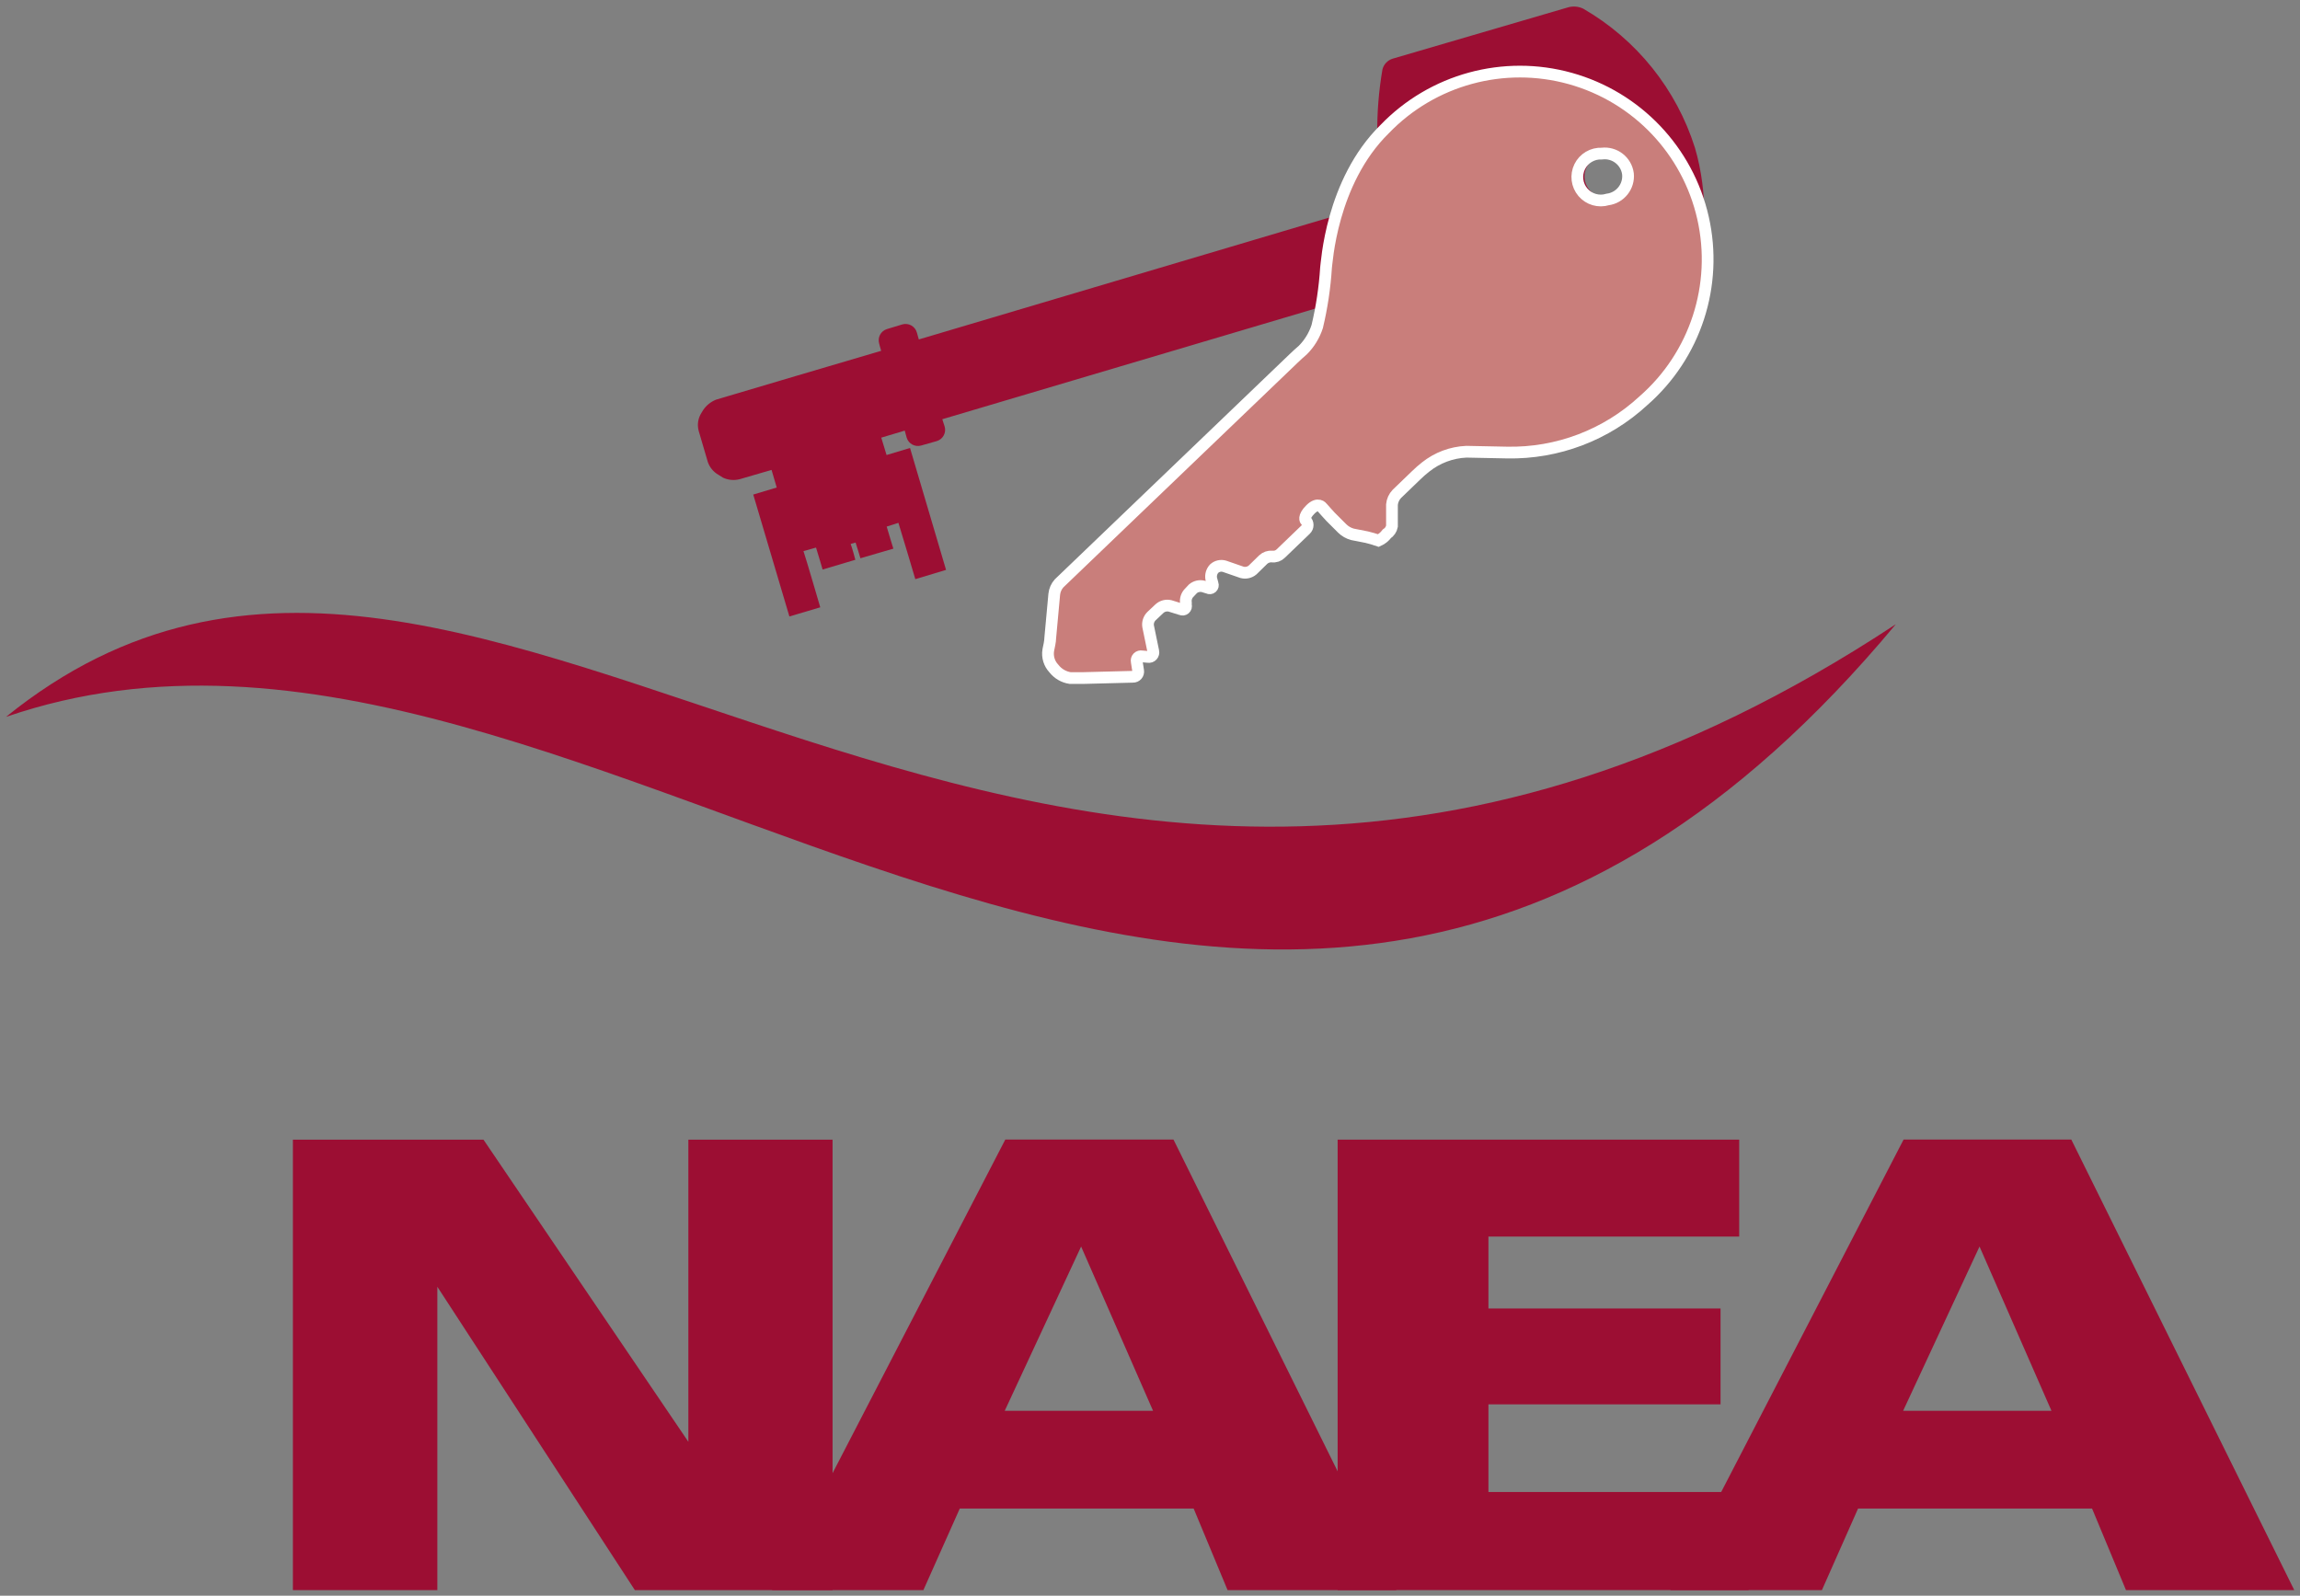 <?xml version="1.0" encoding="UTF-8"?>
<svg width="196px" height="136px" viewBox="0 0 196 136" version="1.1" xmlns="http://www.w3.org/2000/svg" xmlns:xlink="http://www.w3.org/1999/xlink">
    <rect x="0" y="0" width="196" height="136" fill="#808080" stroke="none"/>
    <!-- Generator: Sketch 62 (91390) - https://sketch.com -->
    <title>naea</title>
    <desc>Created with Sketch.</desc>
    <g id="Page-1" stroke="none" stroke-width="1" fill="none" fill-rule="evenodd">
        <g id="naea">
            <polygon id="Path" fill="#9C0E33" fill-rule="nonzero" points="24.96 97.13 41.2 97.13 58.66 122.88 58.66 97.13 70.95 97.13 70.95 135.52 54.1 135.52 37.27 109.67 37.27 135.52 24.96 135.52"></polygon>
            <path d="M65.79,135.52 L85.67,97.12 L100,97.12 L119,135.52 L104.61,135.52 L101.72,128.57 L81.79,128.57 L78.69,135.52 L65.79,135.52 Z M92.13,106.24 L85.62,120.24 L98.26,120.24 L92.13,106.24 Z" id="Shape" fill="#9C0E33" fill-rule="nonzero"></path>
            <polygon id="Path" fill="#9C0E33" fill-rule="nonzero" points="113.99 97.13 148.21 97.13 148.21 105.39 126.84 105.39 126.84 111.52 146.62 111.52 146.62 119.69 126.84 119.69 126.84 127.16 149.01 127.16 149.01 135.52 113.99 135.52"></polygon>
            <path d="M142.35,135.52 L162.22,97.12 L176.51,97.12 L195.51,135.52 L181.17,135.52 L178.28,128.57 L158.34,128.57 L155.26,135.52 L142.35,135.52 Z M168.69,106.24 L162.18,120.24 L174.82,120.24 L168.69,106.24 Z" id="Shape" fill="#9C0E33" fill-rule="nonzero"></path>
            <path d="M161.56,53.2 C87.35,102.15 41.56,27.93 0.51,61.1 C51.03,43.73 106.29,119.52 161.56,53.2" id="Path" fill="#9C0E33"></path>
            <path d="M59.53,36.69 L60.32,39.38 C60.48,39.842 60.804,40.23 61.23,40.47 L61.61,40.71 C62.057,40.918 62.563,40.964 63.04,40.84 L65.75,40.05 L66.19,41.55 L64.19,42.15 L67.27,52.54 L69.9,51.76 C69.9,51.76 68.68,47.58 68.47,46.97 L69.54,46.67 C69.69,47.13 70.1,48.54 70.1,48.54 L72.89,47.71 C72.89,47.71 72.63,46.71 72.49,46.36 L72.91,46.24 C73.04,46.61 73.32,47.58 73.32,47.58 L76.13,46.76 C76.13,46.76 75.69,45.34 75.56,44.88 L76.56,44.56 C76.76,45.17 78,49.36 78,49.36 L80.62,48.57 L77.55,38.18 C77.55,38.18 76.02,38.64 75.55,38.78 L75.1,37.3 L77.1,36.7 L77.27,37.32 C77.437,37.833 77.982,38.121 78.5,37.97 L79.84,37.59 C80.362,37.427 80.656,36.874 80.5,36.35 C80.5,36.35 80.39,36.03 80.3,35.73 L120.11,23.92 C121.657,27.358 123.647,30.579 126.03,33.5 C126.338,33.845 126.815,33.985 127.26,33.86 L142.2,29.43 C142.627,29.29 142.984,28.993 143.2,28.6 C143.35,28.27 146.75,20.49 144.44,12.6 C142.86,7.596 139.464,3.365 134.92,0.74 C134.525,0.549 134.074,0.506 133.65,0.62 L118.68,5 C118.252,5.132 117.922,5.476 117.81,5.91 C117.169,9.634 117.22,13.444 117.96,17.15 L78.3,28.93 C78.22,28.67 78.13,28.33 78.13,28.33 C78.056,28.075 77.883,27.861 77.651,27.733 C77.418,27.606 77.145,27.576 76.89,27.65 L75.57,28.05 C75.057,28.217 74.769,28.762 74.92,29.28 C74.92,29.28 75,29.61 75.09,29.9 C74.4,30.09 61.03,34.06 61.03,34.06 C60.578,34.236 60.19,34.547 59.92,34.95 L59.72,35.28 C59.48,35.705 59.412,36.206 59.53,36.68 M135.37,14 C135.95,13.229 137.043,13.068 137.82,13.64 C138.595,14.217 138.756,15.313 138.179,16.088 C137.602,16.863 136.506,17.024 135.731,16.448 C134.955,15.871 134.794,14.776 135.37,14" id="Shape" fill="#9C0E33" fill-rule="nonzero"></path>
            <path d="M89.84,50.65 L89.5,54.36 C89.5,54.65 89.39,55.13 89.33,55.42 C89.238,55.986 89.416,56.563 89.81,56.98 C90.152,57.418 90.65,57.708 91.2,57.79 C91.49,57.79 91.97,57.79 92.26,57.79 L96.54,57.68 C96.674,57.685 96.803,57.629 96.89,57.528 C96.978,57.427 97.014,57.292 96.99,57.16 L96.87,56.39 C96.839,56.266 96.875,56.134 96.965,56.042 C97.054,55.951 97.185,55.912 97.31,55.94 L97.84,55.99 C97.969,56.011 98.101,55.965 98.189,55.868 C98.278,55.772 98.312,55.637 98.28,55.51 L97.84,53.38 C97.79,53.06 97.898,52.736 98.13,52.51 L98.82,51.86 C99.064,51.647 99.395,51.565 99.71,51.64 L100.64,51.93 C100.748,51.984 100.878,51.968 100.97,51.89 C101.061,51.811 101.097,51.685 101.06,51.57 L101.06,51.37 C101.013,51.048 101.125,50.724 101.36,50.5 L101.66,50.18 C101.907,49.974 102.238,49.9 102.55,49.98 L102.96,50.11 C103.06,50.166 103.185,50.152 103.271,50.075 C103.356,49.998 103.384,49.876 103.34,49.77 L103.22,49.33 C103.16,49.017 103.253,48.694 103.47,48.46 L103.47,48.46 C103.706,48.248 104.035,48.172 104.34,48.26 L105.84,48.78 C106.155,48.864 106.49,48.789 106.74,48.58 L107.65,47.69 C107.853,47.504 108.125,47.409 108.4,47.43 C108.672,47.467 108.946,47.374 109.14,47.18 L111.27,45.13 C111.376,45.03 111.436,44.891 111.436,44.745 C111.436,44.599 111.376,44.46 111.27,44.36 C111.27,44.36 111.01,44.08 111.67,43.42 C112.33,42.76 112.67,43.25 112.67,43.25 C112.87,43.47 113.17,43.82 113.38,44.04 L114.38,45.04 C114.623,45.278 114.922,45.45 115.25,45.54 L116.47,45.78 C116.75,45.85 117.2,45.97 117.47,46.07 C117.751,45.943 117.995,45.747 118.18,45.5 C118.409,45.352 118.568,45.118 118.62,44.85 C118.62,44.57 118.62,44.08 118.62,43.79 L118.62,43 C118.653,42.663 118.797,42.346 119.03,42.1 L120.68,40.51 C120.937,40.259 121.208,40.022 121.49,39.8 C122.481,39.011 123.695,38.556 124.96,38.5 L128.42,38.57 C132.723,38.657 136.891,37.073 140.05,34.15 C144.477,30.281 146.425,24.295 145.124,18.561 C143.822,12.827 139.481,8.269 133.817,6.69 C128.153,5.112 122.08,6.766 118,11 C113.41,15.51 113.06,22.53 113,22.83 C112.893,24.515 112.642,26.188 112.25,27.83 C112.005,28.583 111.588,29.268 111.03,29.83 C110.8,30.02 110.45,30.35 110.25,30.54 L90.25,49.72 C90.015,49.964 89.862,50.275 89.81,50.61 M136.48,13.05 C137.566,12.92 138.555,13.686 138.7,14.77 C138.837,15.853 138.08,16.845 137,17 C136.249,17.204 135.447,16.954 134.946,16.358 C134.444,15.762 134.334,14.93 134.663,14.224 C134.992,13.519 135.701,13.068 136.48,13.07" id="Shape" fill="#002F65" fill-rule="nonzero"></path>
            <path d="M89.84,50.65 L89.5,54.36 C89.5,54.65 89.39,55.13 89.33,55.42 C89.238,55.986 89.416,56.563 89.81,56.98 C90.152,57.418 90.65,57.708 91.2,57.79 C91.49,57.79 91.97,57.79 92.26,57.79 L96.54,57.68 C96.674,57.685 96.803,57.629 96.89,57.528 C96.978,57.427 97.014,57.292 96.99,57.16 L96.87,56.39 C96.839,56.266 96.875,56.134 96.965,56.042 C97.054,55.951 97.185,55.912 97.31,55.94 L97.84,55.99 C97.969,56.011 98.101,55.965 98.189,55.868 C98.278,55.772 98.312,55.637 98.28,55.51 L97.84,53.38 C97.79,53.06 97.898,52.736 98.13,52.51 L98.82,51.86 C99.064,51.647 99.395,51.565 99.71,51.64 L100.64,51.93 C100.748,51.984 100.878,51.968 100.97,51.89 C101.061,51.811 101.097,51.685 101.06,51.57 L101.06,51.37 C101.013,51.048 101.125,50.724 101.36,50.5 L101.66,50.18 C101.907,49.974 102.238,49.9 102.55,49.98 L102.96,50.11 C103.06,50.166 103.185,50.152 103.271,50.075 C103.356,49.998 103.384,49.876 103.34,49.77 L103.22,49.33 C103.16,49.017 103.253,48.694 103.47,48.46 L103.47,48.46 C103.706,48.248 104.035,48.172 104.34,48.26 L105.84,48.78 C106.155,48.864 106.49,48.789 106.74,48.58 L107.65,47.69 C107.853,47.504 108.125,47.409 108.4,47.43 C108.672,47.467 108.946,47.374 109.14,47.18 L111.27,45.13 C111.376,45.03 111.436,44.891 111.436,44.745 C111.436,44.599 111.376,44.46 111.27,44.36 C111.27,44.36 111.01,44.08 111.67,43.42 C112.33,42.76 112.67,43.25 112.67,43.25 C112.87,43.47 113.17,43.82 113.38,44.04 L114.38,45.04 C114.623,45.278 114.922,45.45 115.25,45.54 L116.47,45.78 C116.75,45.85 117.2,45.97 117.47,46.07 C117.751,45.943 117.995,45.747 118.18,45.5 C118.409,45.352 118.568,45.118 118.62,44.85 C118.62,44.57 118.62,44.08 118.62,43.79 L118.62,43 C118.653,42.663 118.797,42.346 119.03,42.1 L120.68,40.51 C120.937,40.259 121.208,40.022 121.49,39.8 C122.481,39.011 123.695,38.556 124.96,38.5 L128.42,38.57 C132.723,38.657 136.891,37.073 140.05,34.15 C144.477,30.281 146.425,24.295 145.124,18.561 C143.822,12.827 139.481,8.269 133.817,6.69 C128.153,5.112 122.08,6.766 118,11 C113.41,15.51 113.06,22.53 113,22.83 C112.893,24.515 112.642,26.188 112.25,27.83 C112.005,28.583 111.588,29.268 111.03,29.83 C110.8,30.02 110.45,30.35 110.25,30.54 L90.25,49.72 C90.019,49.979 89.875,50.305 89.84,50.65 Z M136.51,13.09 C137.596,12.96 138.585,13.726 138.73,14.81 C138.842,15.888 138.075,16.859 137,17 C136.238,17.234 135.409,16.992 134.892,16.385 C134.375,15.778 134.268,14.922 134.619,14.206 C134.97,13.49 135.714,13.052 136.51,13.09 Z" id="Shape" stroke="#FFFFFF" fill="#C97E7B" fill-rule="nonzero"></path>
        </g>
    </g>
</svg>
